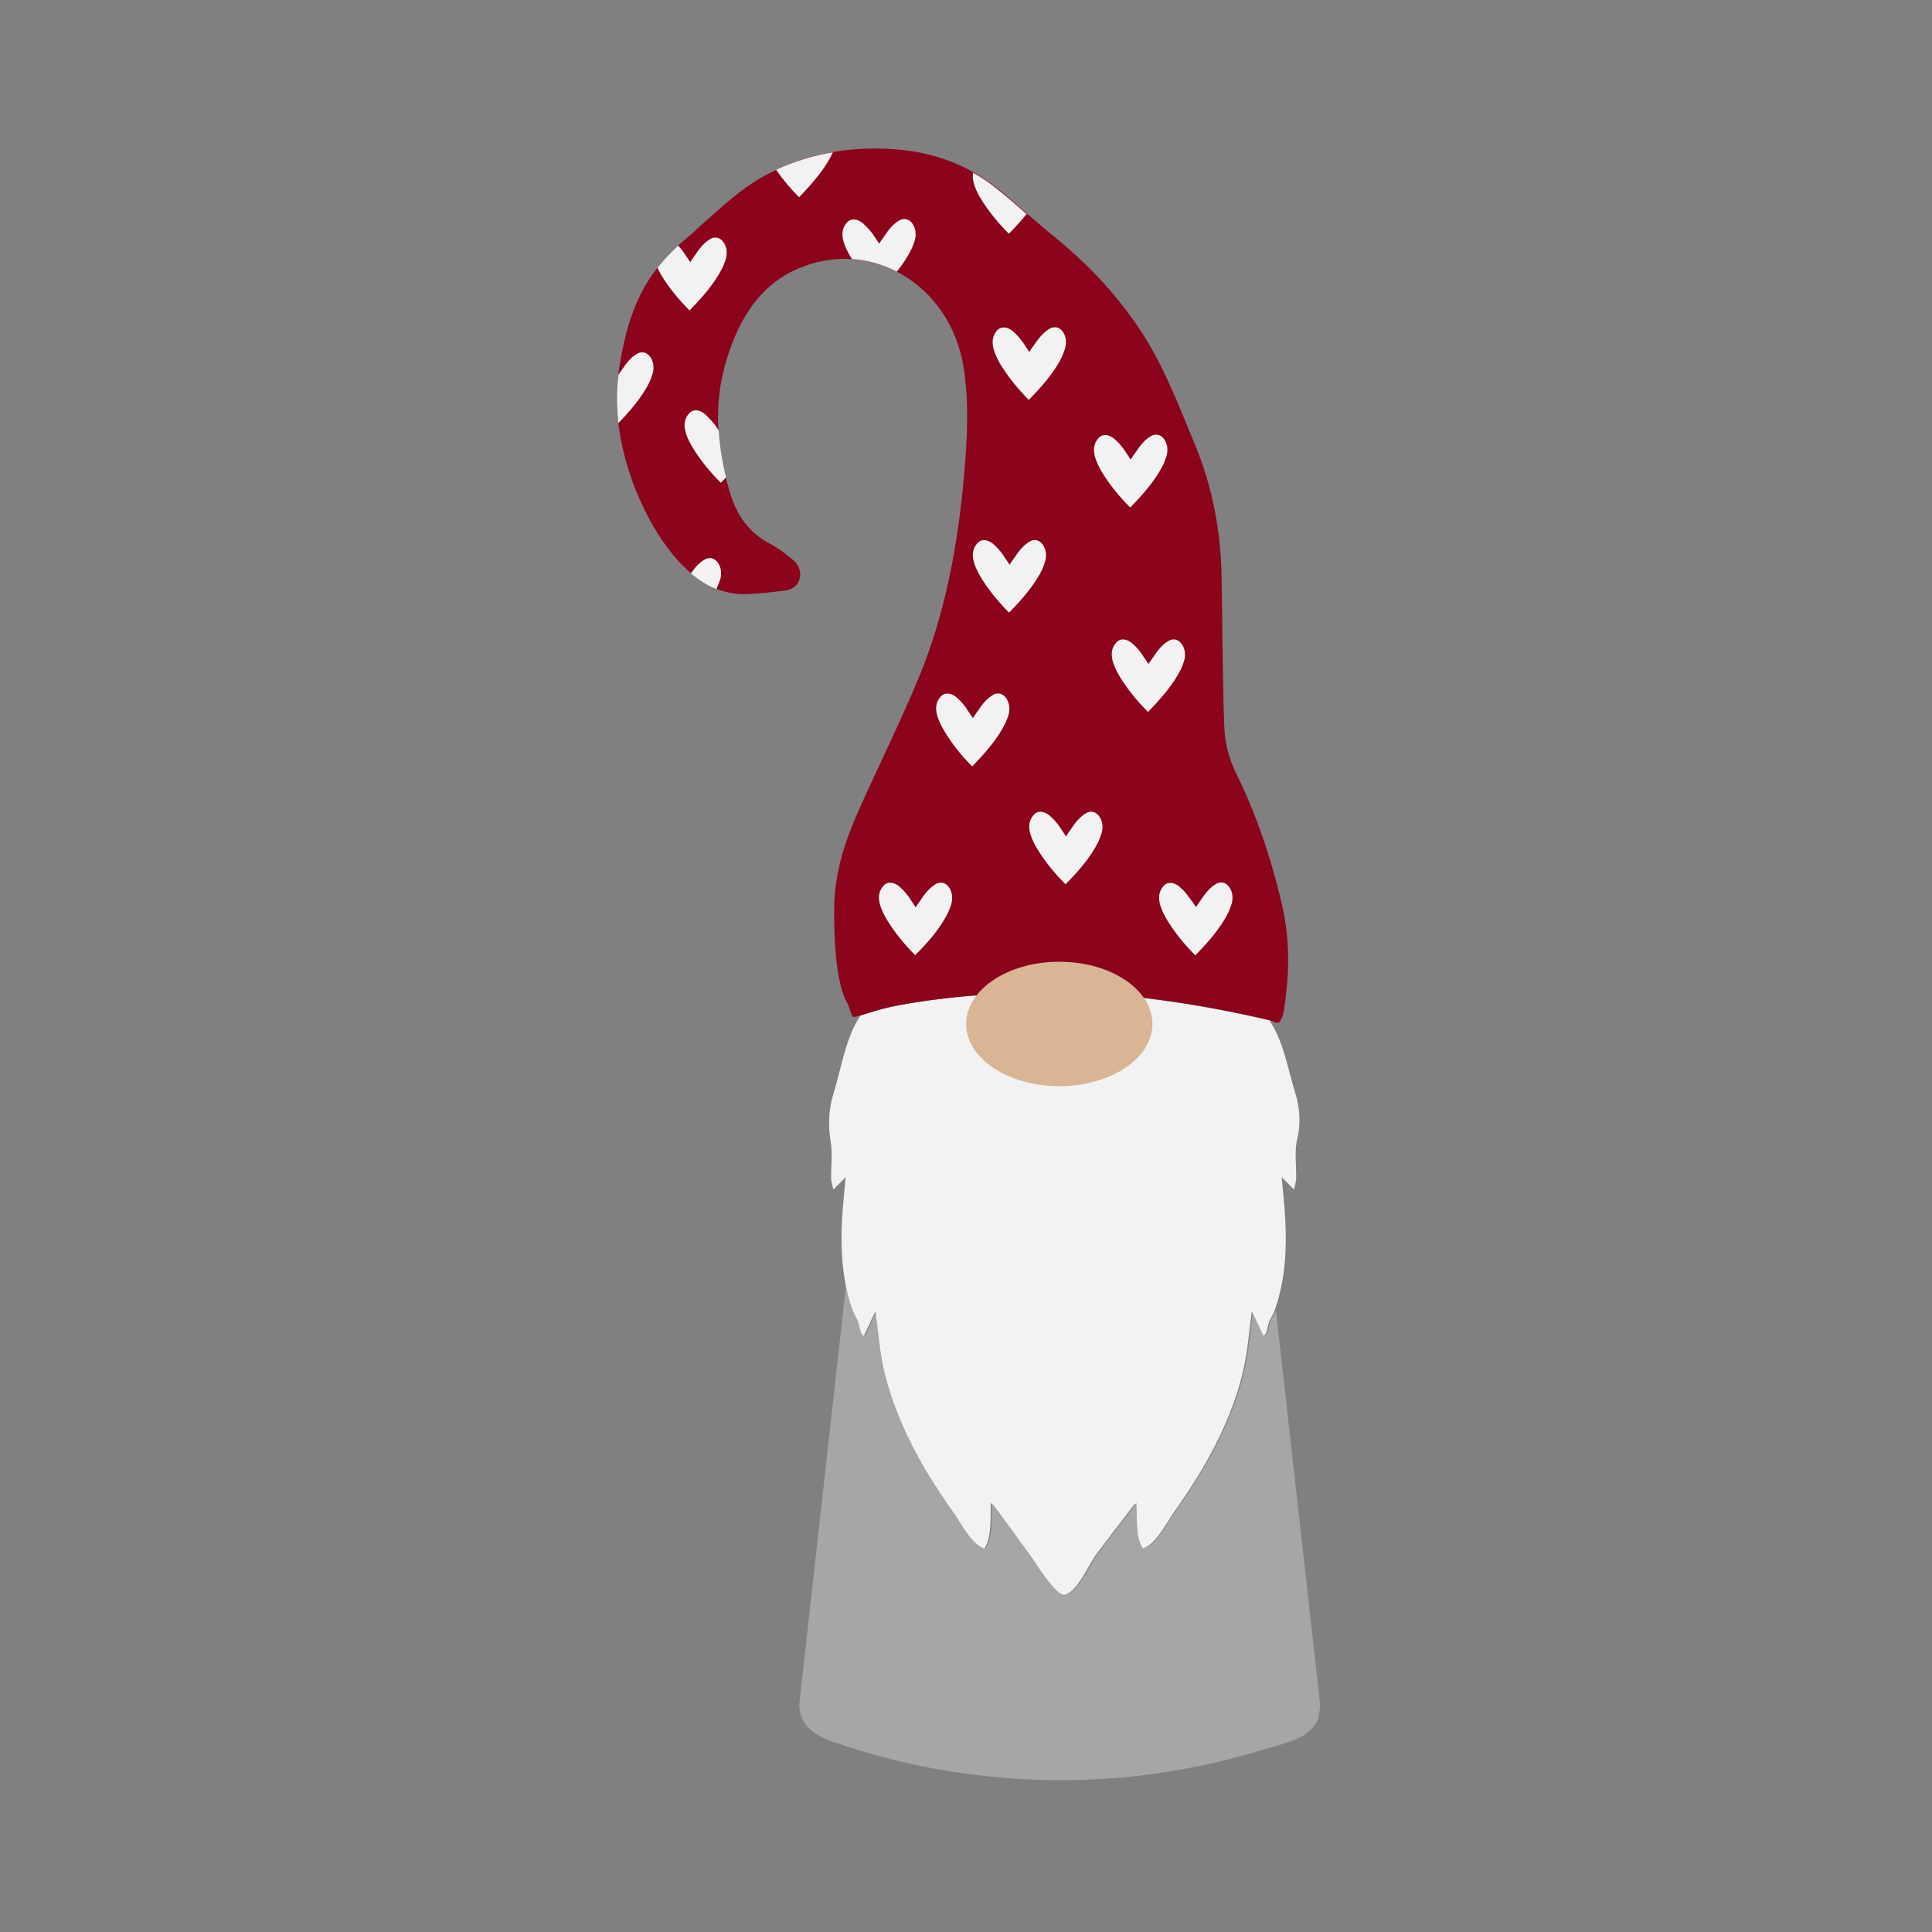 <?xml version="1.0" encoding="utf-8"?>
<!-- Generator: Adobe Illustrator 19.1.0, SVG Export Plug-In . SVG Version: 6.00 Build 0)  -->
<svg version="1.1" id="Layer_1" xmlns="http://www.w3.org/2000/svg" xmlns:xlink="http://www.w3.org/1999/xlink" x="0px" y="0px"
	 width="1000px" height="1000px" viewBox="0 0 1000 1000" style="enable-background:new 0 0 1000 1000;" xml:space="preserve">
<rect x="0" y="0" width="1000" height="1000" fill="#808080" stroke="none"/>
<style type="text/css">
	.st0{fill:#A6A6A6;}
	.st1{fill:#F2F2F2;}
	.st2{fill:#8C031C;}
	.st3{fill:#D9B596;}
</style>
<g>
	<path class="st0" d="M683.1,880.4l-22.7-202.3c-0.7,1.7-1.6,3.4-2.5,5c-1.2,2.3-1.4,7.7-3.3,8.2c-1.2-2-4.8-10.7-6.1-12.5
		c-1.4,10.1-2.1,20.9-4.6,31.3c-4.3,17.6-11.7,34.2-20.8,49.8c-4.7,7.9-9.8,15.6-15.1,23.1c-4,5.6-9,16-15.8,18.4
		c-4.1-6-2.9-16.5-3.4-23.5c-1.1,0.9-1.5,1.1-1.7,1.5c-6.3,8.3-12.6,16.6-18.9,24.8c-3.7,4.9-9.9,19.7-16.4,21.1
		c-4.7,1-15.6-17.3-18.2-20.8c-6.2-8.3-12.1-16.8-18.4-25.1c-0.2-0.3-0.6-0.6-1.7-1.5c-0.5,6.9,0.7,17.5-3.4,23.5
		c-6.8-2.4-11.9-12.8-15.8-18.4c-5.3-7.5-10.4-15.2-15.1-23.1c-9.1-15.6-16.6-32.2-20.8-49.8c-2.5-10.4-3.2-21.2-4.6-31.3
		c-1.4,1.8-4.9,10.6-6.1,12.5c-1.9-0.5-2.1-6-3.3-8.2c-1.2-2.1-2.3-4.2-3-6.5c-1.4-4.4-2.5-8.8-3.3-13.3c0,0-24.2,216.9-24.2,217
		c-1.3,11.6,6.6,17.4,16.3,20.9c11.7,4.1,23.5,7.6,35.6,10.5c24.1,5.7,48.7,8.9,73.5,9.6c25.7,0.7,51.5-1.4,76.8-6.3
		c12.8-2.4,25.4-5.6,37.8-9.4c9.9-3.1,24.1-5.2,28.4-16C683,886.7,683.4,883.5,683.1,880.4z"/>
	<path class="st1" d="M670.4,565.7c-4-12.9-5.9-26.3-13.3-37.5c-0.1,0-0.2-0.1-0.4-0.1c-11.5-2.8-61-14-106.2-14.3
		c-40.9-0.3-69.2,3.5-85.7,6.6c-5.8,1.1-11.5,2.7-17.2,4.5c-0.7,0.2-1.5,0.5-2.2,0.7c-7.7,11.4-9.9,27.2-13.9,40.1
		c-2.6,8.3-3,16.7-1.5,25.4c1,6.1,0.1,12.5,0.2,18.7c0,1.6,0.6,3.2,1.1,5.9c2.6-2.6,4.4-4.3,6.4-6.4c-0.6,7.3-1.4,14.1-1.8,21
		c-0.9,15.8-0.1,31.4,4.9,46.4c0.8,2.3,1.9,4.4,3,6.5c1.2,2.3,1.4,7.7,3.3,8.2c1.2-2,4.8-10.7,6.1-12.5c1.4,10.1,2.1,20.9,4.6,31.3
		c4.3,17.6,11.7,34.2,20.8,49.8c4.7,7.9,9.8,15.6,15.1,23.1c4,5.6,9,16,15.8,18.4c4.1-6,2.9-16.5,3.4-23.5c1.1,0.9,1.5,1.1,1.7,1.5
		c6.3,8.3,12.2,16.8,18.4,25.1c2.6,3.5,13.5,21.8,18.2,20.8c6.5-1.4,12.6-16.2,16.4-21.1c6.3-8.3,12.6-16.6,18.9-24.8
		c0.2-0.3,0.6-0.6,1.7-1.5c0.5,6.9-0.7,17.5,3.4,23.5c6.8-2.4,11.9-12.8,15.8-18.4c5.3-7.5,10.4-15.2,15.1-23.1
		c9.1-15.6,16.6-32.2,20.8-49.8c2.5-10.4,3.2-21.2,4.6-31.3c1.4,1.8,4.9,10.6,6.1,12.5c1.9-0.5,2.1-6,3.3-8.2c1.2-2.1,2.3-4.2,3-6.5
		c5-15,5.8-30.6,4.9-46.4c-0.4-6.9-1.2-13.7-1.8-21c2,2,3.8,3.8,6.4,6.4c0.5-2.7,1.1-4.3,1.1-5.9c0.1-6.2-0.8-12.6,0.2-18.7
		C673.4,582.3,673,574,670.4,565.7z"/>
	<path class="st2" d="M341.3,277.5c10.9,16.7,25.7,31.1,46.3,30c6-0.3,11.9-1,17.8-1.7c3.6-0.4,7-1.7,8.3-5.7
		c1.4-4.2-0.4-8-3.5-10.5c-3.7-3.1-7.7-6.1-11.9-8.3c-10.7-5.7-17-14.6-20.5-26.4c-7-23.2-8.8-46.5-1.4-69.8
		c6.3-19.9,16.6-37.3,36.3-45.9c38-16.6,79.4,8.2,86.1,51.2c2.9,18.9,1.8,37.8,0.1,56.7c-3.2,35.4-9.6,70.1-23,102.8
		c-9.5,23.1-20.7,45.5-30.9,68.3c-7.2,16-12.9,32.7-13.2,50.5c-0.2,13,0.2,39.9,7.1,51.1c0,0,2.3,6.6,2.5,6.5
		c0.1,0.4,3.7-0.5,6.6-1.5c5.6-1.9,11.4-3.4,17.2-4.5c16.5-3.1,44.8-6.9,85.7-6.6c45.1,0.3,94.7,11.6,106.1,14.3
		c2.2,0.5,4.3,2.9,5.8,0.2c2-3.6,2.2-8.5,2.7-12.5c0.7-5.4,1.1-10.8,1.2-16.2c0.2-10.6-0.8-21.2-3.2-31.5
		c-5.6-23.8-13.2-46.7-24.1-68.6c-3.4-6.9-5.4-15.3-5.7-23.1c-1-25.9-0.9-51.8-1.4-77.7c-0.4-23.9-4.8-46.9-14-69
		c-8.4-20.2-16.1-40.6-28.2-58.9c-12.2-18.3-26.8-33.8-43.6-47.5c-10-8.1-19.5-16.9-29.4-25c-18-14.7-38.6-20.9-61.3-21.3
		c-20.8-0.4-40.4,3.6-59,13.5C384,97.1,374,106.8,363.5,116c-2.6,2.2-4.9,4.8-7.6,6.9c-23.8,19.1-31.6,41.1-35.8,70.3
		C316.2,221.6,326.3,254.3,341.3,277.5z"/>
	<ellipse class="st3" cx="548.3" cy="530" rx="48.2" ry="32.2"/>
	<path class="st1" d="M551.7,176.4c0.3,3-1,5.6-2,8.2c-4.1,8.4-10.5,15.5-17.2,22.4c-5.8-5.8-10.9-12.2-15.1-19.1
		c-2.8-5.2-5.6-11.6-1.6-16.5c2.6-3.4,6.9-1.7,9.2,0.7c1.6,1.5,3,3.1,4.3,4.9c0.7,0.9,1.4,2,2,3c0.1,0.2,1.5,2.1,1.4,2.3
		c0.7-1.3,1.6-2.6,2.6-3.8c2.3-3.4,4.9-6.7,8.4-8.6C549,167.6,551.7,173.4,551.7,176.4z M490.8,472.2c1-2.6,2.3-5.1,2-8.2
		c0-3-2.8-8.8-7.9-6.7c-3.6,1.9-6.1,5.1-8.4,8.6c-1,1.3-1.8,2.6-2.6,3.8c0.1-0.2-1.3-2.1-1.4-2.3c-0.7-1-1.4-2-2-3
		c-1.3-1.8-2.6-3.4-4.3-4.9c-2.3-2.4-6.6-4.1-9.2-0.7c-4.1,4.9-1.3,11.3,1.6,16.5c4.1,6.9,9.3,13.3,15.1,19.1
		C480.4,487.7,486.7,480.5,490.8,472.2z M541.4,286.7c0-3-2.8-8.8-7.9-6.7c-3.6,1.9-6.1,5.1-8.4,8.6c-1,1.3-1.8,2.6-2.6,3.8
		c0.1-0.2-1.3-2.1-1.4-2.3c-0.7-1-1.4-2-2-3c-1.3-1.8-2.6-3.4-4.3-4.9c-2.3-2.4-6.6-4.1-9.2-0.7c-4.1,4.9-1.3,11.3,1.6,16.5
		c4.1,6.9,9.3,13.3,15.1,19.1c6.7-6.9,13-14,17.2-22.4C540.3,292.3,541.6,289.7,541.4,286.7z M503.2,396.7c6.7-6.9,13-14,17.2-22.4
		c1-2.6,2.3-5.1,2-8.2c0-3-2.8-8.8-7.9-6.7c-3.6,1.9-6.1,5.1-8.4,8.6c-1,1.3-1.8,2.6-2.6,3.8c0.1-0.2-1.3-2.1-1.4-2.3
		c-0.7-1-1.4-2-2-3c-1.3-1.8-2.6-3.4-4.3-4.9c-2.3-2.4-6.6-4.1-9.2-0.7c-4.1,4.9-1.3,11.3,1.6,16.5
		C492.3,384.5,497.4,390.9,503.2,396.7z M447.3,116.2c-2.3-2.4-6.6-4.1-9.2-0.7c-4.1,4.9-1.3,11.3,1.6,16.5c0.4,0.7,0.9,1.4,1.3,2.1
		c8.1,0.5,16,2.8,23.2,6.5c3-3.7,5.6-7.7,7.7-11.9c1-2.6,2.3-5.1,2-8.2c0-3-2.8-8.8-7.9-6.7c-3.6,1.9-6.1,5.1-8.4,8.6
		c-1,1.3-1.8,2.6-2.6,3.8c0.1-0.2-1.3-2.1-1.4-2.3c-0.7-1-1.4-2-2-3C450.3,119.3,448.9,117.7,447.3,116.2z M503.7,89.4
		c-0.8,4.1,1.3,8.7,3.4,12.5c4.1,6.9,9.3,13.3,15.1,19.1c3.2-3.3,6.3-6.7,9.2-10.2c-4.8-4.2-9.6-8.4-14.6-12.4
		C512.6,94.9,508.2,91.9,503.7,89.4z M340.3,138.6c0.5,1,1,2,1.5,3c4.1,6.9,9.3,13.3,15.1,19.1c6.7-6.9,13-14,17.2-22.4
		c1-2.6,2.3-5.1,2-8.2c0-3-2.8-8.8-7.9-6.7c-3.6,1.9-6.1,5.1-8.4,8.6c-1,1.3-1.8,2.6-2.6,3.8c0.1-0.2-1.3-2.1-1.4-2.3
		c-0.7-1-1.4-2-2-3c-0.9-1.2-1.8-2.3-2.8-3.4C346.9,130.9,343.4,134.7,340.3,138.6z M338.2,189.5c0-3-2.8-8.8-7.9-6.7
		c-3.6,1.9-6.1,5.1-8.4,8.6c-0.7,0.8-1.2,1.7-1.8,2.5c-1.1,8.1-1,16.6,0,25.1c6.3-6.6,12.2-13.4,16.1-21.3
		C337.2,195.1,338.5,192.5,338.2,189.5z M613.3,338.1c0-3-2.8-8.8-7.9-6.7c-3.6,1.9-6.1,5.1-8.4,8.6c-1,1.3-1.8,2.6-2.6,3.8
		c0.1-0.2-1.3-2.1-1.4-2.3c-0.7-1-1.4-2-2-3c-1.3-1.8-2.6-3.4-4.3-4.9c-2.3-2.4-6.6-4.1-9.2-0.7c-4.1,4.9-1.3,11.3,1.6,16.5
		c4.1,6.9,9.3,13.3,15.1,19.1c6.7-6.9,13-14,17.2-22.4C612.3,343.7,613.6,341.2,613.3,338.1z M615.5,464.5c-1.3-1.8-2.6-3.4-4.3-4.9
		c-2.3-2.4-6.6-4.1-9.2-0.7c-4.1,4.9-1.3,11.3,1.6,16.5c4.1,6.9,9.3,13.3,15.1,19.1c6.7-6.9,13-14,17.2-22.4c1-2.6,2.3-5.1,2-8.2
		c0-3-2.8-8.8-7.9-6.7c-3.6,1.9-6.1,5.1-8.4,8.6c-1,1.3-1.8,2.6-2.6,3.8c0.1-0.2-1.3-2.1-1.4-2.3
		C616.8,466.4,616.1,465.4,615.5,464.5z M585.2,238c0.1-0.2-1.3-2.1-1.4-2.3c-0.7-1-1.4-2-2-3c-1.3-1.8-2.6-3.4-4.3-4.9
		c-2.3-2.4-6.6-4.1-9.2-0.7c-4.1,4.9-1.3,11.3,1.6,16.5c4.1,6.9,9.3,13.3,15.1,19.1c6.7-6.9,13-14,17.2-22.4c1-2.6,2.3-5.1,2-8.2
		c0-3-2.8-8.8-7.9-6.7c-3.6,1.9-6.1,5.1-8.4,8.6C586.7,235.5,585.9,236.8,585.2,238z M373.2,296c0-3-2.8-8.8-7.9-6.7
		c-3.2,1.7-5.6,4.4-7.7,7.5c4,3.4,8.4,6.2,13.2,8.1c0.1-0.2,0.2-0.4,0.3-0.7C372.2,301.6,373.5,299,373.2,296z M568.6,435.5
		c1-2.6,2.3-5.1,2-8.2c0-3-2.8-8.8-7.9-6.7c-3.6,1.9-6.1,5.1-8.4,8.6c-1,1.3-1.8,2.6-2.6,3.8c0.1-0.2-1.3-2.1-1.4-2.3
		c-0.7-1-1.4-2-2-3c-1.3-1.8-2.6-3.4-4.3-4.9c-2.3-2.4-6.6-4.1-9.2-0.7c-4.1,4.9-1.3,11.3,1.6,16.5c4.1,6.9,9.3,13.3,15.1,19.1
		C558.2,451,564.5,443.8,568.6,435.5z M365.6,215c-2.3-2.4-6.6-4.1-9.2-0.7c-4.1,4.9-1.3,11.3,1.6,16.5c4.1,6.9,9.3,13.3,15.1,19.1
		c0.9-0.9,1.8-1.9,2.7-2.8c-2-8.1-3.3-16.2-3.8-24.3c0,0,0,0,0,0c-0.7-1-1.4-2-2-3C368.5,218.1,367.2,216.5,365.6,215z M430.7,79.7
		c0.1-0.3,0.2-0.6,0.4-0.9c-10.1,1.7-19.9,4.7-29.4,9.1c3.5,5,7.5,9.8,11.9,14.2C420.2,95.2,426.6,88.1,430.7,79.7z"/>
</g>
</svg>
